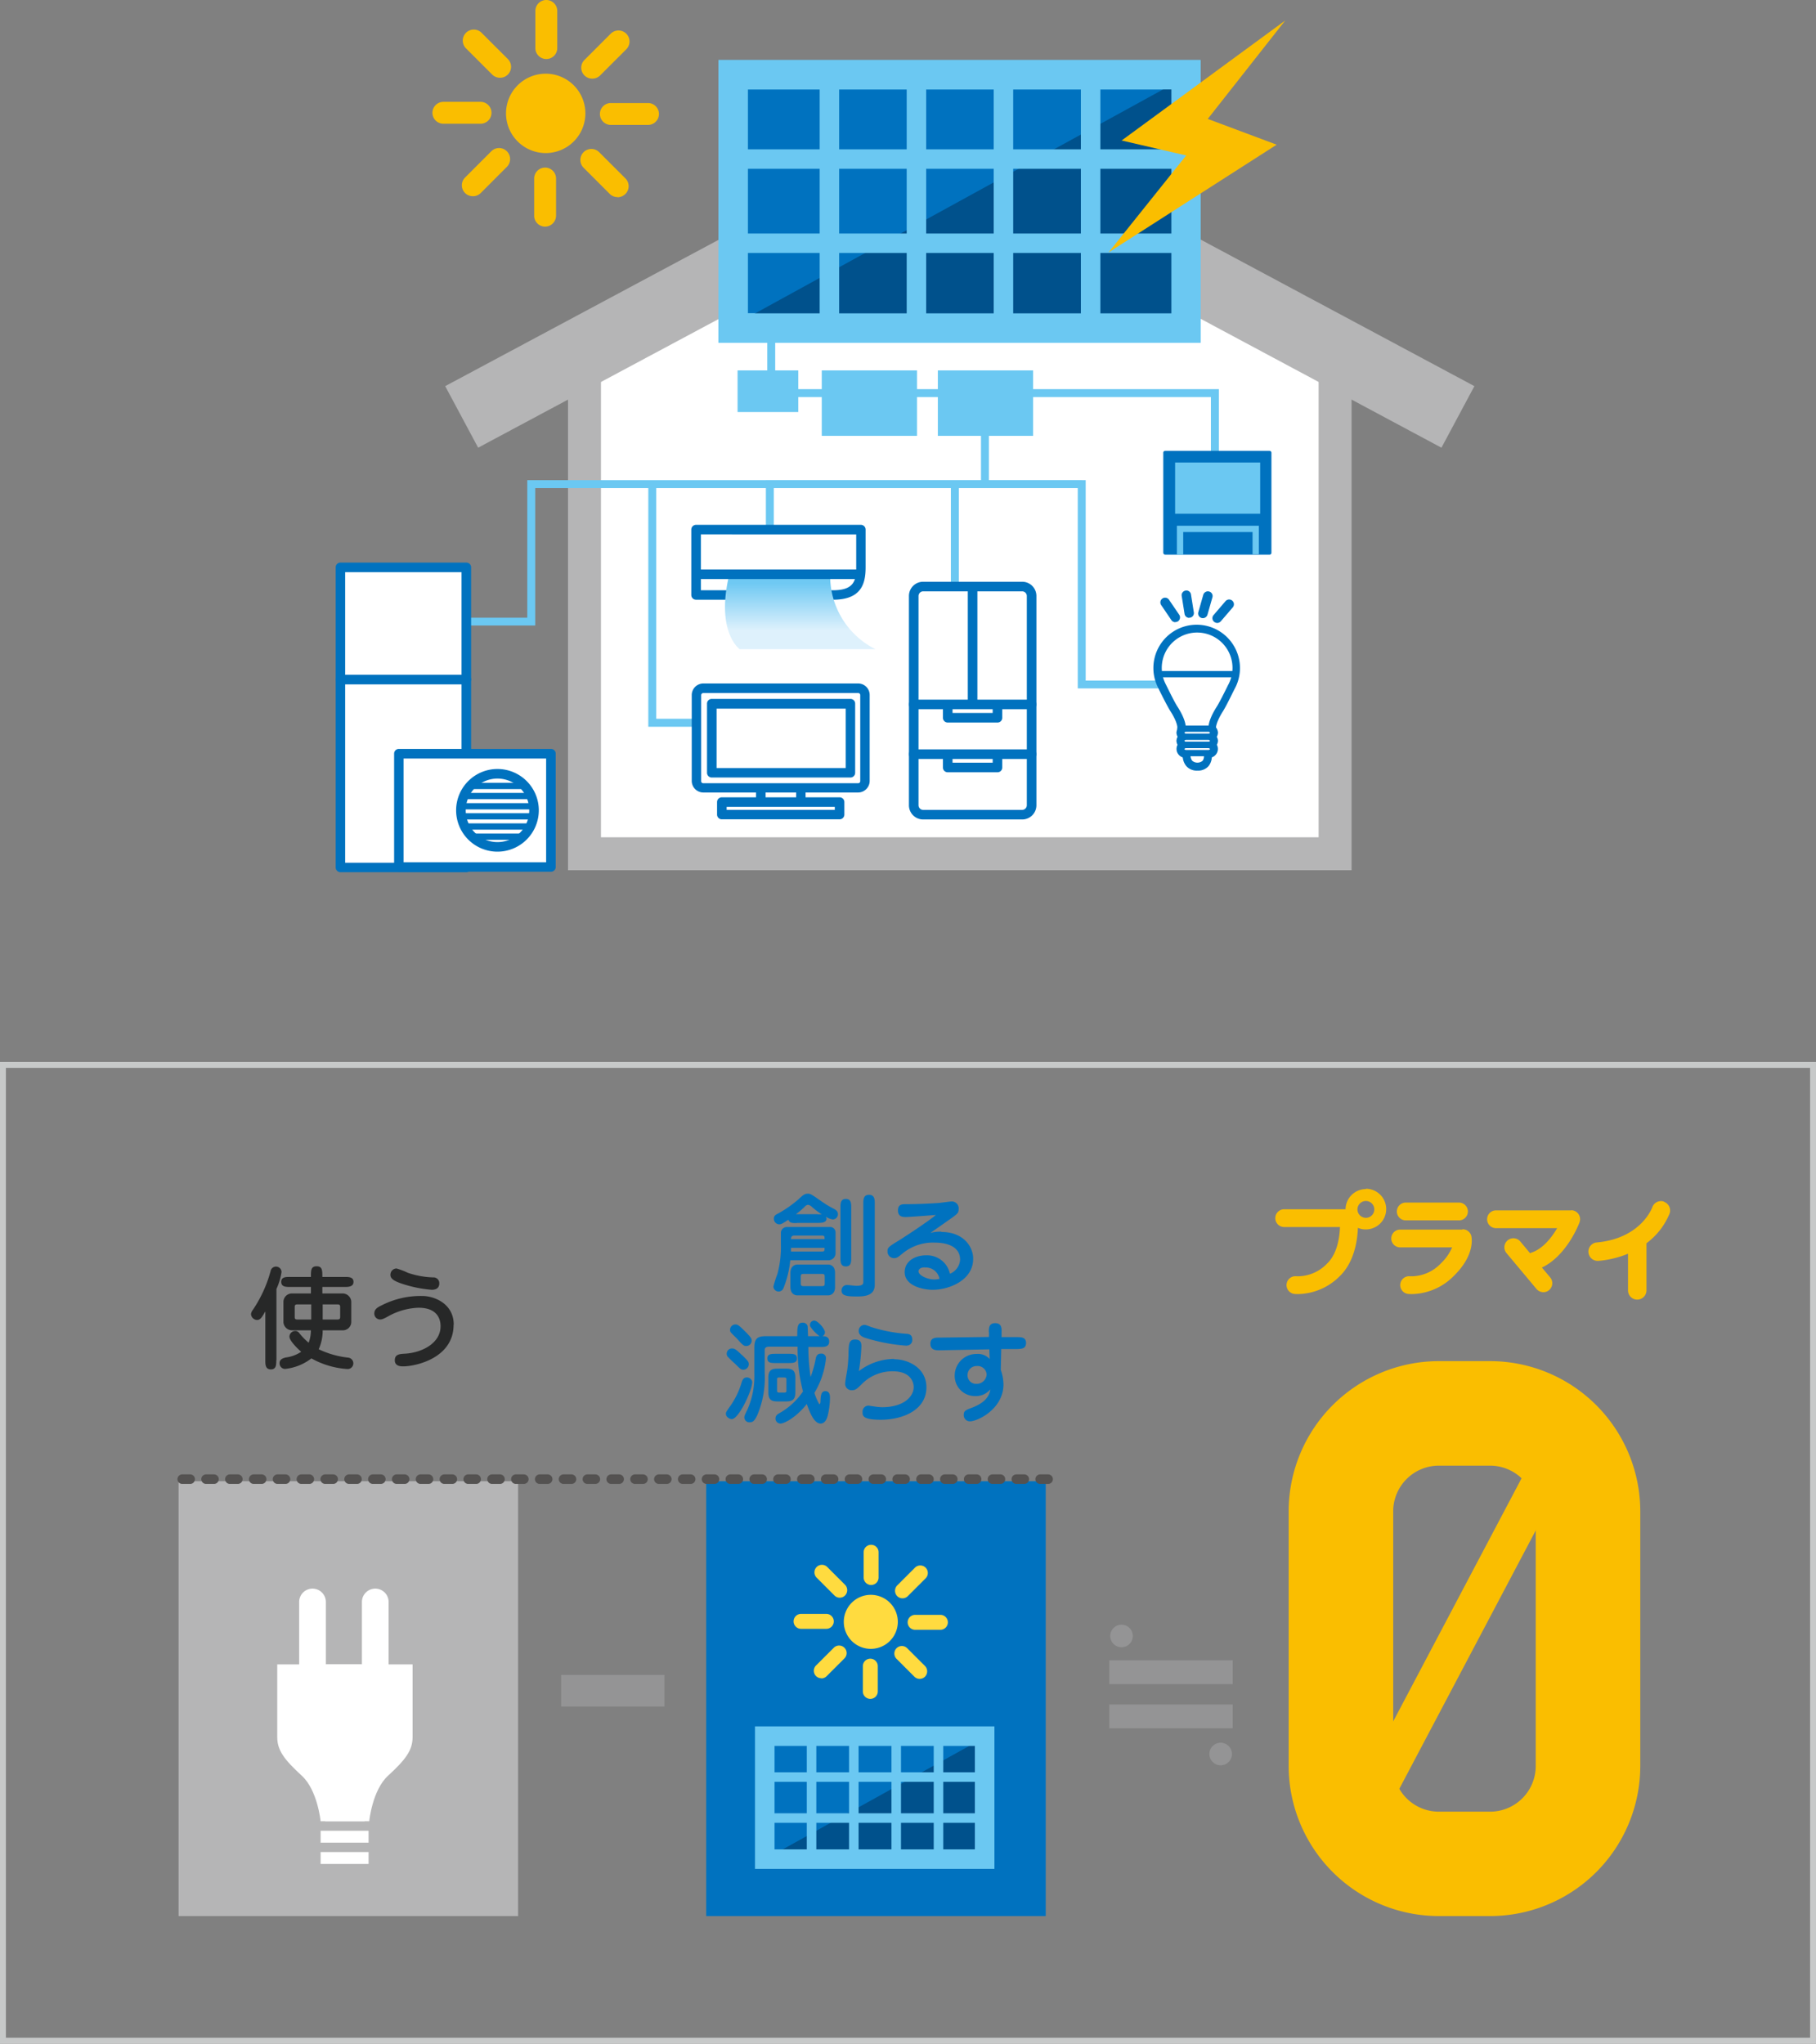 <svg xmlns="http://www.w3.org/2000/svg" xmlns:xlink="http://www.w3.org/1999/xlink" width="307" height="345.501" viewBox="0 0 307 345.501">
  <rect x="0" y="0" width="307" height="345.501" fill="#808080" stroke="none"/>
  <defs>
    <linearGradient id="linear-gradient" x1="0.5" y1="0.764" x2="0.5" y2="0.106" gradientUnits="objectBoundingBox">
      <stop offset="0.03" stop-color="#def1fc"/>
      <stop offset="1" stop-color="#6fc9f3"/>
    </linearGradient>
  </defs>
  <g id="グループ_103" data-name="グループ 103" transform="translate(-2866 -5540)">
    <g id="_高性能" transform="translate(2922.75 5540)">
      <path id="パス_9" data-name="パス 9" d="M143.5,41.042v85.767H16.61V41.042l64.85-29.6Z" transform="translate(25.45 17.529)" fill="#fff"/>
      <path id="パス_10" data-name="パス 10" d="M147.971,111.682H15.51V23.13h5.571v82.981H142.4V23.13h5.571Z" transform="translate(23.765 35.44)" fill="#b5b5b6"/>
      <path id="パス_11" data-name="パス 11" d="M105.157,41.972h-1.342V32.578h-75V22.55h1.342v8.686h75Z" transform="translate(44.144 34.552)" fill="#6bc8f2"/>
      <path id="パス_12" data-name="パス 12" d="M98.888,67.258H81.441V33.4H30.062v10.2H28.72V32.06H82.783V65.941h16.1Z" transform="translate(44.006 49.123)" fill="#6bc8f2"/>
      <rect id="長方形_30" data-name="長方形 30" width="1.342" height="17.143" transform="translate(103.999 82.272)" fill="#6bc8f2"/>
      <rect id="長方形_31" data-name="長方形 31" width="1.342" height="9.876" transform="translate(109.088 71.966)" fill="#6bc8f2"/>
      <path id="パス_13" data-name="パス 13" d="M175.729,64.365,94.317,20.785,12.881,64.365,7.31,53.958,94.317,7.39,181.3,53.958Z" transform="translate(11.201 11.323)" fill="#b5b5b6"/>
      <rect id="長方形_32" data-name="長方形 32" width="76.575" height="42.82" transform="translate(67.18 12.636)" fill="#0072bf"/>
      <path id="パス_14" data-name="パス 14" d="M107.088,51.793H25.55V4.01h81.512V51.793ZM30.513,46.83h71.611V8.973H30.513V46.83Z" transform="translate(39.148 6.144)" fill="#6bc8f2"/>
      <path id="パス_15" data-name="パス 15" d="M103.1,47.6V5.13L26.53,47.165v.43Z" transform="translate(40.65 7.86)" fill="#00518c"/>
      <path id="パス_16" data-name="パス 16" d="M107.088,51.793H25.55V4.01h81.512V51.793ZM30.513,46.83h71.611V8.973H30.513V46.83Z" transform="translate(39.148 6.144)" fill="#6bc8f2"/>
      <rect id="長方形_33" data-name="長方形 33" width="3.292" height="42.82" transform="translate(81.816 12.636)" fill="#6bc8f2"/>
      <rect id="長方形_34" data-name="長方形 34" width="3.292" height="42.82" transform="translate(96.529 12.636)" fill="#6bc8f2"/>
      <rect id="長方形_35" data-name="長方形 35" width="3.292" height="42.82" transform="translate(111.241 12.636)" fill="#6bc8f2"/>
      <rect id="長方形_36" data-name="長方形 36" width="3.292" height="42.82" transform="translate(125.978 12.636)" fill="#6bc8f2"/>
      <rect id="長方形_37" data-name="長方形 37" width="73.612" height="3.292" transform="translate(68.725 39.477)" fill="#6bc8f2"/>
      <rect id="長方形_38" data-name="長方形 38" width="73.612" height="3.292" transform="translate(68.725 25.246)" fill="#6bc8f2"/>
      <path id="パス_17" data-name="パス 17" d="M11.37,11.63a6.71,6.71,0,1,1,6.71,6.71,6.722,6.722,0,0,1-6.71-6.71Z" transform="translate(17.421 7.539)" fill="#fabe00"/>
      <path id="パス_18" data-name="パス 18" d="M15.179,9.977A1.843,1.843,0,0,1,13.33,8.128V1.849a1.849,1.849,0,1,1,3.7,0v6.28a1.843,1.843,0,0,1-1.849,1.849h0Z" transform="translate(20.425)" fill="#fabe00"/>
      <path id="パス_19" data-name="パス 19" d="M14.781,10.12a1.858,1.858,0,0,1-1.317-.532L9.033,5.157a1.862,1.862,0,1,1,2.634-2.634L16.1,6.955a1.849,1.849,0,0,1-1.317,3.165h0Z" transform="translate(12.997 3.022)" fill="#fabe00"/>
      <path id="パス_20" data-name="パス 20" d="M14.588,10.5H8.309a1.849,1.849,0,0,1,0-3.7h6.28a1.849,1.849,0,0,1,0,3.7Z" transform="translate(9.898 10.419)" fill="#fabe00"/>
      <path id="パス_21" data-name="パス 21" d="M10.29,18.03a1.849,1.849,0,0,1-1.317-3.165L13.4,10.433a1.862,1.862,0,0,1,2.634,2.634L11.607,17.5a1.858,1.858,0,0,1-1.317.532Z" transform="translate(12.905 15.142)" fill="#fabe00"/>
      <path id="パス_22" data-name="パス 22" d="M15.1,21.167a1.843,1.843,0,0,1-1.849-1.849v-6.28a1.849,1.849,0,1,1,3.7,0v6.28A1.859,1.859,0,0,1,15.1,21.167h0Z" transform="translate(20.302 17.146)" fill="#fabe00"/>
      <path id="パス_23" data-name="パス 23" d="M22.631,18.09a1.858,1.858,0,0,1-1.317-.532l-4.431-4.431a1.862,1.862,0,0,1,2.634-2.634l4.431,4.431a1.849,1.849,0,0,1,0,2.634,1.883,1.883,0,0,1-1.317.557h0Z" transform="translate(25.025 15.234)" fill="#fabe00"/>
      <path id="パス_24" data-name="パス 24" d="M25.768,10.577h-6.28a1.849,1.849,0,0,1,0-3.7h6.28a1.849,1.849,0,0,1,0,3.7Z" transform="translate(27.029 10.542)" fill="#fabe00"/>
      <path id="パス_25" data-name="パス 25" d="M18.26,10.18a1.849,1.849,0,0,1-1.317-3.165l4.431-4.431a1.862,1.862,0,1,1,2.634,2.634L19.577,9.648a1.858,1.858,0,0,1-1.317.532h0Z" transform="translate(25.117 3.114)" fill="#fabe00"/>
      <path id="パス_26" data-name="パス 26" d="M81.455,1.37,53.8,21.653l10.914,2.532L51.6,40.569,80.012,22.362,68.363,18.007Z" transform="translate(79.063 2.099)" fill="#fabe00"/>
      <rect id="長方形_39" data-name="長方形 39" width="10.256" height="7.04" transform="translate(67.94 62.622)" fill="#6bc8f2"/>
      <rect id="長方形_40" data-name="長方形 40" width="16.105" height="11.066" transform="translate(82.171 62.622)" fill="#6bc8f2"/>
      <rect id="長方形_41" data-name="長方形 41" width="16.105" height="11.066" transform="translate(101.796 62.622)" fill="#6bc8f2"/>
      <path id="パス_27" data-name="パス 27" d="M24.06,46.4H47.2c4.355,0,4.71-2.355,4.71-4.71V35.36H24.06V46.4Z" transform="translate(36.865 54.18)" fill="#fff"/>
      <path id="パス_28" data-name="パス 28" d="M47.695,47.7H24.55a.8.8,0,0,1-.81-.81V35.85a.8.8,0,0,1,.81-.81H52.4a.8.8,0,0,1,.81.81v6.331C53.215,44.916,52.557,47.7,47.695,47.7Zm-22.334-1.6H47.695c3.621,0,3.925-1.7,3.925-3.925v-5.52H25.361Z" transform="translate(36.375 53.689)" fill="#0072bf"/>
      <path id="パス_29" data-name="パス 29" d="M26.673,38.42H43.765a13.856,13.856,0,0,0,7.647,12.459H28.471S24.419,48.042,26.673,38.42Z" transform="translate(39.824 58.868)" fill="url(#linear-gradient)"/>
      <path id="パス_30" data-name="パス 30" d="M51.377,39.641H24.89a.81.81,0,1,1,0-1.621H51.377a.81.81,0,1,1,0,1.621Z" transform="translate(36.896 58.255)" fill="#0072bf"/>
      <rect id="長方形_42" data-name="長方形 42" width="18.283" height="17.548" rx="0.3" transform="translate(139.906 76.22)" fill="#0072bf"/>
      <path id="パス_31" data-name="パス 31" d="M57.224,39.987H56.16V35.1H70.011v4.811H68.948V36.164H57.224Z" transform="translate(86.05 53.781)" fill="#6bc8f2"/>
      <rect id="長方形_43" data-name="長方形 43" width="14.383" height="8.66" transform="translate(141.906 78.195)" fill="#6bc8f2"/>
      <rect id="長方形_44" data-name="長方形 44" width="19.929" height="38.566" rx="0.63" transform="translate(97.719 99.162)" fill="#fff"/>
      <path id="パス_32" data-name="パス 32" d="M57.414,79.026H40.676a2.4,2.4,0,0,1-2.406-2.406V41.246a2.4,2.4,0,0,1,2.406-2.406H57.414a2.4,2.4,0,0,1,2.406,2.406V76.621A2.4,2.4,0,0,1,57.414,79.026ZM40.676,40.461a.789.789,0,0,0-.785.785V76.621a.789.789,0,0,0,.785.785H57.414a.789.789,0,0,0,.785-.785V41.246a.789.789,0,0,0-.785-.785Z" transform="translate(58.638 59.512)" fill="#0072bf"/>
      <path id="パス_33" data-name="パス 33" d="M59.009,48.331H39.08a.81.81,0,0,1,0-1.621H59.009a.81.81,0,1,1,0,1.621Z" transform="translate(58.638 71.57)" fill="#0072bf"/>
      <path id="パス_34" data-name="パス 34" d="M43.01,60.211a.8.8,0,0,1-.81-.81V39.7a.81.81,0,0,1,1.621,0V59.4A.8.8,0,0,1,43.01,60.211Z" transform="translate(64.66 59.588)" fill="#0072bf"/>
      <path id="パス_35" data-name="パス 35" d="M59.009,51.651H39.08a.81.81,0,0,1,0-1.621H59.009a.81.81,0,1,1,0,1.621Z" transform="translate(58.638 76.657)" fill="#0072bf"/>
      <path id="パス_36" data-name="パス 36" d="M49.757,50.446H41.35a.8.8,0,0,1-.81-.81V47.61a.81.81,0,0,1,1.621,0v1.215h6.786V47.61a.81.81,0,0,1,1.621,0v2.026A.8.8,0,0,1,49.757,50.446Z" transform="translate(62.117 71.708)" fill="#0072bf"/>
      <path id="パス_37" data-name="パス 37" d="M49.757,53.766H41.35a.8.8,0,0,1-.81-.81V50.93a.81.81,0,1,1,1.621,0v1.215h6.786V50.93a.81.81,0,1,1,1.621,0v2.026A.8.8,0,0,1,49.757,53.766Z" transform="translate(62.117 76.795)" fill="#0072bf"/>
      <path id="パス_38" data-name="パス 38" d="M21.042,56.623H8.28V55.306H19.7V32.06h93.743V33.4h-92.4Z" transform="translate(12.687 49.123)" fill="#6bc8f2"/>
      <rect id="長方形_45" data-name="長方形 45" width="21.271" height="50.721" transform="translate(0.81 95.946)" fill="#fff"/>
      <path id="パス_39" data-name="パス 39" d="M22.081,89.9H.81a.8.8,0,0,1-.81-.81V38.37a.8.8,0,0,1,.81-.81H22.081a.8.8,0,0,1,.81.81V89.091a.8.8,0,0,1-.81.81ZM1.6,88.306H21.271V39.181H1.6V88.306Z" transform="translate(0 57.551)" fill="#0072bf"/>
      <rect id="長方形_46" data-name="長方形 46" width="25.727" height="19.144" transform="translate(10.686 127.396)" fill="#fff"/>
      <path id="パス_40" data-name="パス 40" d="M30.412,70.764H4.71a.8.8,0,0,1-.81-.81V50.81A.8.8,0,0,1,4.71,50h25.7a.8.8,0,0,1,.81.81V69.954a.8.8,0,0,1-.81.81ZM5.5,69.169H29.6V51.621H5.5Z" transform="translate(5.976 76.611)" fill="#0072bf"/>
      <path id="パス_41" data-name="パス 41" d="M8.36,57.849a6.179,6.179,0,1,1,6.179,6.179A6.171,6.171,0,0,1,8.36,57.849Z" transform="translate(12.809 79.17)" fill="#fff"/>
      <path id="パス_42" data-name="パス 42" d="M15.029,65.318a6.989,6.989,0,1,1,6.989-6.989A7,7,0,0,1,15.029,65.318Zm0-12.357A5.368,5.368,0,1,0,20.4,58.329,5.371,5.371,0,0,0,15.029,52.961Z" transform="translate(12.319 78.665)" fill="#0072bf"/>
      <path id="パス_43" data-name="パス 43" d="M18.65,53.324H9.332a.519.519,0,0,1-.532-.532.535.535,0,0,1,.532-.532H18.65a.519.519,0,0,1,.532.532A.535.535,0,0,1,18.65,53.324Z" transform="translate(13.484 80.074)" fill="#0072bf"/>
      <path id="パス_44" data-name="パス 44" d="M19.885,54H9.022a.519.519,0,0,1-.532-.532.535.535,0,0,1,.532-.532H19.885a.519.519,0,0,1,.532.532A.535.535,0,0,1,19.885,54Z" transform="translate(13.009 81.116)" fill="#0072bf"/>
      <path id="パス_45" data-name="パス 45" d="M20.51,54.684H8.862a.519.519,0,0,1-.532-.532.535.535,0,0,1,.532-.532H20.51a.519.519,0,0,1,.532.532.535.535,0,0,1-.532.532Z" transform="translate(12.763 82.158)" fill="#0072bf"/>
      <path id="パス_46" data-name="パス 46" d="M20.51,55.354H8.862a.519.519,0,0,1-.532-.532.535.535,0,0,1,.532-.532H20.51a.519.519,0,0,1,.532.532.535.535,0,0,1-.532.532Z" transform="translate(12.763 83.185)" fill="#0072bf"/>
      <path id="パス_47" data-name="パス 47" d="M19.808,56.034H9.072A.519.519,0,0,1,8.54,55.5a.535.535,0,0,1,.532-.532H19.808a.519.519,0,0,1,.532.532A.535.535,0,0,1,19.808,56.034Z" transform="translate(13.085 84.227)" fill="#0072bf"/>
      <path id="パス_48" data-name="パス 48" d="M17.468,56.714H9.542a.519.519,0,0,1-.532-.532.535.535,0,0,1,.532-.532h7.926a.519.519,0,0,1,.532.532A.535.535,0,0,1,17.468,56.714Z" transform="translate(13.805 85.269)" fill="#0072bf"/>
      <path id="パス_49" data-name="パス 49" d="M22.081,46.671H.81a.81.81,0,1,1,0-1.621H22.081a.81.81,0,1,1,0,1.621Z" transform="translate(0 69.027)" fill="#0072bf"/>
      <path id="パス_50" data-name="パス 50" d="M33.278,73.3H20.87V32.35h1.342v39.6H33.278Z" transform="translate(31.978 49.568)" fill="#6bc8f2"/>
      <rect id="長方形_47" data-name="長方形 47" width="6.761" height="3.545" transform="translate(71.865 132.157)" fill="#fff"/>
      <path id="パス_51" data-name="パス 51" d="M35.631,57.036H28.87a.8.8,0,0,1-.81-.81V52.68a.8.8,0,0,1,.81-.81h6.761a.8.8,0,0,1,.81.81v3.545A.8.8,0,0,1,35.631,57.036Zm-5.951-1.6h5.166v-1.95H29.681Z" transform="translate(42.994 79.477)" fill="#0072bf"/>
      <rect id="長方形_48" data-name="長方形 48" width="19.903" height="2.102" transform="translate(65.281 135.626)" fill="#fff"/>
      <path id="パス_52" data-name="パス 52" d="M46.174,56.952H26.27a.8.8,0,0,1-.81-.81v-2.1a.8.8,0,0,1,.81-.81h19.9a.8.8,0,0,1,.81.81v2.1A.8.8,0,0,1,46.174,56.952Zm-19.093-1.6H45.363v-.506H27.081v.506Z" transform="translate(39.011 81.561)" fill="#0072bf"/>
      <rect id="長方形_49" data-name="長方形 49" width="28.462" height="16.814" rx="0.45" transform="translate(61.001 116.356)" fill="#fff"/>
      <path id="パス_53" data-name="パス 53" d="M51.9,64.065H25.72a1.967,1.967,0,0,1-1.95-1.95V47.58a1.967,1.967,0,0,1,1.95-1.95H51.9a1.951,1.951,0,0,1,1.95,1.95V62.115A1.967,1.967,0,0,1,51.9,64.065ZM25.72,47.251a.362.362,0,0,0-.355.355V62.14a.346.346,0,0,0,.355.355H51.9a.346.346,0,0,0,.355-.355V47.605a.346.346,0,0,0-.355-.355H25.72Z" transform="translate(36.421 69.916)" fill="#0072bf"/>
      <rect id="長方形_50" data-name="長方形 50" width="23.423" height="11.674" transform="translate(63.584 118.989)" fill="#fff"/>
      <path id="パス_54" data-name="パス 54" d="M49.023,59.954H25.6a.8.8,0,0,1-.81-.81V47.47a.8.8,0,0,1,.81-.81H49.023a.8.8,0,0,1,.81.81V59.144A.8.8,0,0,1,49.023,59.954Zm-22.613-1.6H48.238V48.306H26.411Z" transform="translate(37.984 71.494)" fill="#0072bf"/>
      <path id="パス_55" data-name="パス 55" d="M63.95,58.809s-.253-.988,1.291-3.419c.557-.886,1.8-3.444,1.924-3.7a6.531,6.531,0,1,0-12.256-3.14,6.215,6.215,0,0,0,.734,2.988c.177.329,1.443,2.963,2.026,3.849,1.545,2.431,1.291,3.419,1.291,3.419" transform="translate(84.135 64.384)" fill="#fff"/>
      <path id="パス_56" data-name="パス 56" d="M64.44,60.119a.809.809,0,0,1-.785-.633c-.076-.3-.2-1.519,1.393-4.052.405-.608,1.165-2.2,1.6-3.039.152-.3.279-.532.3-.608a5.812,5.812,0,0,0,.709-2.76,5.723,5.723,0,1,0-10.813,2.608l.2.405c.405.81,1.342,2.709,1.773,3.393,1.621,2.532,1.469,3.748,1.393,4.052a.788.788,0,0,1-.988.582.818.818,0,0,1-.582-.988h0s.051-.861-1.19-2.785c-.481-.76-1.418-2.634-1.874-3.545l-.177-.38a7.239,7.239,0,0,1-.81-3.343,7.318,7.318,0,1,1,14.636,0,7.247,7.247,0,0,1-.912,3.545l-.279.557c-.456.937-1.241,2.507-1.671,3.191-1.266,2-1.19,2.836-1.19,2.861a.8.8,0,0,1-.582.962h-.177Z" transform="translate(83.644 63.909)" fill="#0072bf"/>
      <path id="パス_57" data-name="パス 57" d="M56.864,50.38a1.657,1.657,0,0,0,1.722,1.9,1.544,1.544,0,0,0,1.6-1.9" transform="translate(87.119 77.194)" fill="#fff"/>
      <path id="パス_58" data-name="パス 58" d="M59.066,53.572a2.385,2.385,0,0,1-1.9-.76,2.778,2.778,0,0,1-.608-2.026.8.8,0,1,1,1.6.177,1.254,1.254,0,0,0,.2.785,1.139,1.139,0,0,0,1.367,0,1.111,1.111,0,0,0,.152-.76.8.8,0,0,1,.658-.912.78.78,0,0,1,.912.658,2.7,2.7,0,0,1-.506,2.051,2.347,2.347,0,0,1-1.9.785Z" transform="translate(86.638 76.711)" fill="#0072bf"/>
      <path id="パス_59" data-name="パス 59" d="M67.923,46.311H55.54a.81.81,0,1,1,0-1.621H67.923a.81.81,0,0,1,0,1.621Z" transform="translate(83.859 68.475)" fill="#0072bf"/>
      <path id="パス_60" data-name="パス 60" d="M61.844,49.334a.773.773,0,0,1-.836.684H57.286a.773.773,0,0,1-.836-.684h0a.773.773,0,0,1,.836-.684h3.722a.773.773,0,0,1,.836.684Z" transform="translate(86.494 74.543)" fill="#fff"/>
      <path id="パス_61" data-name="パス 61" d="M61.5,51.293H57.776a1.564,1.564,0,0,1-1.646-1.469,1.584,1.584,0,0,1,1.646-1.494H61.5a1.567,1.567,0,0,1,1.646,1.494A1.547,1.547,0,0,1,61.5,51.293Zm.076-1.342Z" transform="translate(86.004 74.053)" fill="#0072bf"/>
      <path id="パス_62" data-name="パス 62" d="M61.844,49.874a.773.773,0,0,1-.836.684H57.286a.773.773,0,0,1-.836-.684h0a.773.773,0,0,1,.836-.684h3.722a.773.773,0,0,1,.836.684Z" transform="translate(86.494 75.37)" fill="#fff"/>
      <path id="パス_63" data-name="パス 63" d="M61.5,51.843H57.776a1.567,1.567,0,0,1-1.646-1.494,1.547,1.547,0,0,1,1.646-1.469H61.5a1.564,1.564,0,0,1,1.646,1.469A1.584,1.584,0,0,1,61.5,51.843Zm.076-1.342Z" transform="translate(86.004 74.895)" fill="#0072bf"/>
      <path id="パス_64" data-name="パス 64" d="M61.844,50.424a.773.773,0,0,1-.836.684H57.286a.773.773,0,0,1-.836-.684h0a.773.773,0,0,1,.836-.684h3.722a.773.773,0,0,1,.836.684Z" transform="translate(86.494 76.213)" fill="#fff"/>
      <path id="パス_65" data-name="パス 65" d="M61.5,52.4H57.776a1.5,1.5,0,1,1,0-2.988H61.5a1.5,1.5,0,1,1,0,2.988Zm.076-1.342Z" transform="translate(86.004 75.707)" fill="#0072bf"/>
      <path id="パス_66" data-name="パス 66" d="M63.95,58.809s-.253-.988,1.291-3.419c.557-.886,1.8-3.444,1.924-3.7a6.531,6.531,0,1,0-12.256-3.14,6.215,6.215,0,0,0,.734,2.988c.177.329,1.443,2.963,2.026,3.849,1.545,2.431,1.291,3.419,1.291,3.419" transform="translate(84.135 64.384)" fill="#fff"/>
      <path id="パス_67" data-name="パス 67" d="M59.278,59.678h-.127a.536.536,0,0,1-.38-.658h0s.1-.912-1.241-3.013c-.481-.734-1.418-2.634-1.849-3.52l-.177-.38A7.066,7.066,0,1,1,68.85,48.865a6.924,6.924,0,0,1-.886,3.393,5.239,5.239,0,0,1-.279.557c-.456.937-1.241,2.482-1.671,3.165-1.342,2.127-1.241,3.013-1.215,3.039a.578.578,0,0,1-.43.633.522.522,0,0,1-.633-.38c-.051-.2-.228-1.342,1.367-3.849.405-.633,1.19-2.2,1.621-3.064.152-.3.253-.532.3-.608a5.979,5.979,0,1,0-11.218-2.887,5.969,5.969,0,0,0,.658,2.735l.2.405c.405.81,1.342,2.735,1.8,3.419,1.6,2.507,1.418,3.646,1.367,3.849a.52.52,0,0,1-.532.405Z" transform="translate(83.844 64.047)" fill="#0072bf"/>
      <path id="パス_68" data-name="パス 68" d="M56.864,50.38a1.657,1.657,0,0,0,1.722,1.9,1.544,1.544,0,0,0,1.6-1.9" transform="translate(87.119 77.194)" fill="#fff"/>
      <path id="パス_69" data-name="パス 69" d="M58.914,53.137a2.2,2.2,0,0,1-1.722-.684,2.414,2.414,0,0,1-.532-1.8.522.522,0,0,1,.582-.481.536.536,0,0,1,.481.582,1.51,1.51,0,0,0,.279.988,1.378,1.378,0,0,0,1.773,0,1.331,1.331,0,0,0,.2-.962.527.527,0,0,1,1.038-.177,2.467,2.467,0,0,1-.43,1.823,2.071,2.071,0,0,1-1.7.684Z" transform="translate(86.791 76.867)" fill="#0072bf"/>
      <path id="パス_70" data-name="パス 70" d="M67.754,45.864H55.372a.519.519,0,0,1-.532-.532.535.535,0,0,1,.532-.532H67.754a.519.519,0,0,1,.532.532A.535.535,0,0,1,67.754,45.864Z" transform="translate(84.027 68.644)" fill="#0072bf"/>
      <path id="パス_71" data-name="パス 71" d="M61.844,49.334a.773.773,0,0,1-.836.684H57.286a.773.773,0,0,1-.836-.684h0a.773.773,0,0,1,.836-.684h3.722a.773.773,0,0,1,.836.684Z" transform="translate(86.494 74.543)" fill="#fff"/>
      <path id="パス_72" data-name="パス 72" d="M61.33,50.871H57.607a1.224,1.224,0,1,1,0-2.431H61.33a1.224,1.224,0,1,1,0,2.431ZM57.607,49.5c-.2,0-.3.1-.3.152a.32.32,0,0,0,.3.152H61.33c.2,0,.3-.1.3-.152a.32.32,0,0,0-.3-.152Z" transform="translate(86.173 74.221)" fill="#0072bf"/>
      <path id="パス_73" data-name="パス 73" d="M61.844,49.874a.773.773,0,0,1-.836.684H57.286a.773.773,0,0,1-.836-.684h0a.773.773,0,0,1,.836-.684h3.722a.773.773,0,0,1,.836.684Z" transform="translate(86.494 75.37)" fill="#fff"/>
      <path id="パス_74" data-name="パス 74" d="M61.33,51.411H57.607a1.224,1.224,0,1,1,0-2.431H61.33a1.224,1.224,0,1,1,0,2.431Zm-3.722-1.367c-.2,0-.3.1-.3.152a.32.32,0,0,0,.3.152H61.33c.2,0,.3-.1.3-.152a.32.32,0,0,0-.3-.152Z" transform="translate(86.173 75.049)" fill="#0072bf"/>
      <path id="パス_75" data-name="パス 75" d="M61.844,50.424a.773.773,0,0,1-.836.684H57.286a.773.773,0,0,1-.836-.684h0a.773.773,0,0,1,.836-.684h3.722a.773.773,0,0,1,.836.684Z" transform="translate(86.494 76.213)" fill="#fff"/>
      <path id="パス_76" data-name="パス 76" d="M61.33,51.961H57.607a1.224,1.224,0,1,1,0-2.431H61.33a1.224,1.224,0,1,1,0,2.431Zm-3.722-1.367c-.2,0-.3.1-.3.152s.1.152.3.152H61.33c.2,0,.3-.1.3-.152s-.1-.152-.3-.152Z" transform="translate(86.173 75.891)" fill="#0072bf"/>
      <line id="線_7" data-name="線 7" x1="1.722" y1="2.532" transform="translate(140.21 101.846)" fill="#fff"/>
      <path id="パス_77" data-name="パス 77" d="M57.575,44.046a.8.8,0,0,1-.658-.355L55.2,41.159a.8.8,0,1,1,1.317-.912l1.722,2.532a.805.805,0,0,1-.2,1.114.734.734,0,0,1-.456.127Z" transform="translate(84.356 61.143)" fill="#0072bf"/>
      <line id="線_8" data-name="線 8" x1="0.506" y1="3.013" transform="translate(143.78 100.631)" fill="#fff"/>
      <path id="パス_78" data-name="パス 78" d="M57.753,44.046a.79.79,0,0,1-.785-.684l-.481-3.013a.785.785,0,0,1,.658-.912.772.772,0,0,1,.912.658l.481,3.013a.785.785,0,0,1-.658.912h-.127Z" transform="translate(86.533 60.409)" fill="#0072bf"/>
      <line id="線_9" data-name="線 9" y1="2.937" x2="0.81" transform="translate(146.616 100.757)" fill="#fff"/>
      <path id="パス_79" data-name="パス 79" d="M58.395,44.012a.98.98,0,0,1-.228-.025A.794.794,0,0,1,57.61,43l.836-2.937a.815.815,0,0,1,.988-.557.794.794,0,0,1,.557.988l-.836,2.937a.813.813,0,0,1-.785.582Z" transform="translate(88.221 60.493)" fill="#0072bf"/>
      <line id="線_10" data-name="線 10" y1="2.33" x2="2" transform="translate(149.022 102.201)" fill="#fff"/>
      <path id="パス_80" data-name="パス 80" d="M59.34,43.98a.871.871,0,0,1-.532-.2.8.8,0,0,1-.076-1.139l2-2.33a.808.808,0,1,1,1.215,1.064l-2,2.33A.809.809,0,0,1,59.34,43.98Z" transform="translate(89.682 61.336)" fill="#0072bf"/>
    </g>
    <g id="_高性能-2" data-name="_高性能" transform="translate(2896 5740.971)">
      <rect id="長方形_66" data-name="長方形 66" width="57.398" height="73.513" transform="translate(89.387 49.447)" fill="#0072bf"/>
      <rect id="長方形_67" data-name="長方形 67" width="37.173" height="20.789" transform="translate(99.298 92.529)" fill="#0072bf"/>
      <path id="パス_81" data-name="パス 81" d="M74.092,34.51,37,55.084H74.092Z" transform="translate(62.378 58.234)" fill="#00518c"/>
      <path id="パス_82" data-name="パス 82" d="M76.827,57.913H36.35V33.82H76.827Zm-37.173-3.3H73.523V37.124H39.654V54.609Z" transform="translate(61.283 57.071)" fill="#6bc8f2"/>
      <rect id="長方形_68" data-name="長方形 68" width="1.612" height="20.789" transform="translate(106.389 92.529)" fill="#6bc8f2"/>
      <rect id="長方形_69" data-name="長方形 69" width="1.612" height="20.789" transform="translate(113.533 92.529)" fill="#6bc8f2"/>
      <rect id="長方形_70" data-name="長方形 70" width="1.612" height="20.789" transform="translate(120.704 92.529)" fill="#6bc8f2"/>
      <rect id="長方形_71" data-name="長方形 71" width="1.612" height="20.789" transform="translate(127.849 92.529)" fill="#6bc8f2"/>
      <rect id="長方形_72" data-name="長方形 72" width="35.722" height="1.612" transform="translate(100.05 105.583)" fill="#6bc8f2"/>
      <rect id="長方形_73" data-name="長方形 73" width="35.722" height="1.612" transform="translate(100.05 98.653)" fill="#6bc8f2"/>
      <path id="パス_83" data-name="パス 83" d="M41.94,30.106a4.566,4.566,0,1,1,4.566,4.566A4.562,4.562,0,0,1,41.94,30.106Z" transform="translate(70.707 43.112)" fill="#ffdb3f"/>
      <path id="パス_84" data-name="パス 84" d="M44.452,29.185a1.261,1.261,0,0,1-1.262-1.262V23.652a1.262,1.262,0,0,1,2.525,0v4.271a1.261,1.261,0,0,1-1.262,1.262Z" transform="translate(72.814 37.801)" fill="#ffdb3f"/>
      <path id="パス_85" data-name="パス 85" d="M44.352,29.2a1.264,1.264,0,0,1-.886-.376l-3.008-3.008a1.272,1.272,0,1,1,1.8-1.8l3.008,3.008a1.3,1.3,0,0,1,0,1.8,1.264,1.264,0,0,1-.886.376h0Z" transform="translate(67.596 39.934)" fill="#ffdb3f"/>
      <path id="パス_86" data-name="パス 86" d="M44.313,29.265H40.042a1.262,1.262,0,1,1,0-2.525h4.271a1.262,1.262,0,1,1,0,2.525Z" transform="translate(65.379 45.135)" fill="#ffdb3f"/>
      <path id="パス_87" data-name="パス 87" d="M41.3,34.255a1.262,1.262,0,0,1-.886-2.149L43.426,29.1a1.272,1.272,0,0,1,1.8,1.8l-3.008,3.008a1.264,1.264,0,0,1-.886.376h0Z" transform="translate(67.529 48.498)" fill="#ffdb3f"/>
      <path id="パス_88" data-name="パス 88" d="M44.4,36.355a1.261,1.261,0,0,1-1.262-1.262V30.822a1.262,1.262,0,0,1,2.525,0v4.271A1.261,1.261,0,0,1,44.4,36.355Z" transform="translate(72.73 49.889)" fill="#ffdb3f"/>
      <path id="パス_89" data-name="パス 89" d="M49.382,34.311a1.264,1.264,0,0,1-.886-.376l-3.008-3.008a1.272,1.272,0,0,1,1.8-1.8L50.3,32.136a1.3,1.3,0,0,1,0,1.8,1.264,1.264,0,0,1-.886.376h0Z" transform="translate(76.076 48.549)" fill="#ffdb3f"/>
      <path id="パス_90" data-name="パス 90" d="M51.493,29.325H47.222a1.262,1.262,0,1,1,0-2.525h4.271a1.262,1.262,0,1,1,0,2.525Z" transform="translate(77.484 45.236)" fill="#ffdb3f"/>
      <path id="パス_91" data-name="パス 91" d="M46.414,29.241a1.264,1.264,0,0,1-.886-.376,1.3,1.3,0,0,1,0-1.8l3.008-3.008a1.272,1.272,0,0,1,1.8,1.8l-3.008,3.008a1.264,1.264,0,0,1-.886.376h0Z" transform="translate(76.144 40.001)" fill="#ffdb3f"/>
      <rect id="長方形_74" data-name="長方形 74" width="17.458" height="5.345" transform="translate(64.865 82.188)" fill="#949495"/>
      <rect id="長方形_75" data-name="長方形 75" width="20.869" height="4.029" transform="translate(157.528 79.717)" fill="#949495"/>
      <rect id="長方形_76" data-name="長方形 76" width="20.869" height="4.029" transform="translate(157.528 87.184)" fill="#949495"/>
      <path id="パス_92" data-name="パス 92" d="M58.71,29.327a1.907,1.907,0,1,1,1.907,1.907A1.914,1.914,0,0,1,58.71,29.327Z" transform="translate(98.979 46.281)" fill="#949495"/>
      <path id="パス_93" data-name="パス 93" d="M64.95,36.757a1.907,1.907,0,1,1,1.907,1.907A1.914,1.914,0,0,1,64.95,36.757Z" transform="translate(109.499 58.807)" fill="#949495"/>
      <path id="パス_94" data-name="パス 94" d="M104,104.648H95.322A25.407,25.407,0,0,1,69.94,79.294V36.212A25.413,25.413,0,0,1,95.322,10.83H104a25.413,25.413,0,0,1,25.382,25.382V79.294A25.39,25.39,0,0,1,104,104.648ZM95.322,28.5a7.726,7.726,0,0,0-7.709,7.709V79.294A7.726,7.726,0,0,0,95.322,87H104a7.726,7.726,0,0,0,7.709-7.709V36.212A7.726,7.726,0,0,0,104,28.5H95.322Z" transform="translate(117.912 18.312)" fill="#fabe00"/>
      <path id="パス_95" data-name="パス 95" d="M76.6,83.985a3.091,3.091,0,0,1-2.74-4.566L107,16.649a3.118,3.118,0,0,1,5.506,2.928L79.366,82.346A3.147,3.147,0,0,1,76.6,84.012h0Z" transform="translate(123.903 25.331)" fill="#fabe00"/>
      <rect id="長方形_77" data-name="長方形 77" width="57.398" height="73.513" transform="translate(0.188 49.447)" fill="#b5b5b6"/>
      <path id="パス_96" data-name="パス 96" d="M10.443,48.748c2.659,2.444,3.169,7.682,3.169,7.682h7.44V29.92H6.28V42.195c0,2.256,1.182,3.814,4.163,6.554Z" transform="translate(10.588 50.496)" fill="#fff"/>
      <path id="パス_97" data-name="パス 97" d="M19.909,48.748C17.25,51.192,16.74,56.43,16.74,56.43H9.3V29.92H24.072V42.195c0,2.256-1.182,3.814-4.163,6.554Z" transform="translate(15.679 50.496)" fill="#fff"/>
      <rect id="長方形_78" data-name="長方形 78" width="8.111" height="2.014" transform="translate(24.2 108.537)" fill="#fff"/>
      <rect id="長方形_79" data-name="長方形 79" width="8.111" height="2.014" transform="translate(24.2 112.136)" fill="#fff"/>
      <path id="パス_98" data-name="パス 98" d="M12.172,27.406A2.252,2.252,0,0,0,9.916,25.15h0A2.252,2.252,0,0,0,7.66,27.406v15.31a2.252,2.252,0,0,0,2.256,2.256h0a2.252,2.252,0,0,0,2.256-2.256Z" transform="translate(12.914 42.454)" fill="#fff"/>
      <path id="パス_99" data-name="パス 99" d="M16.122,27.406a2.252,2.252,0,0,0-2.256-2.256h0a2.252,2.252,0,0,0-2.256,2.256v15.31a2.252,2.252,0,0,0,2.256,2.256h0a2.252,2.252,0,0,0,2.256-2.256Z" transform="translate(19.573 42.454)" fill="#fff"/>
      <path id="パス_100" data-name="パス 100" d="M88.406,2.584H77.9a1.5,1.5,0,0,0,0,3.008h8.783A8.235,8.235,0,0,1,84.78,8.3,6.908,6.908,0,0,1,79.6,10.48a1.5,1.5,0,1,0-.376,2.981c.027,0,.269.027.645.027a10.181,10.181,0,0,0,7.064-3.035c3.626-3.519,3.062-6.419,3.008-6.742A1.519,1.519,0,0,0,88.46,2.53Z" transform="translate(128.803 4.319)" fill="#fabe00"/>
      <path id="パス_101" data-name="パス 101" d="M84.41.034a3.457,3.457,0,0,0-3.438,3.411H70.6a1.5,1.5,0,0,0,0,3.008h9.428c-.054,1.665-.43,4.485-2.149,6.151A6.908,6.908,0,0,1,72.7,14.779a1.5,1.5,0,0,0-.4,2.981c.027,0,.269.027.645.027A10.181,10.181,0,0,0,80,14.752c2.444-2.364,2.981-5.99,3.062-8.165a3.159,3.159,0,0,0,1.343.269,3.438,3.438,0,1,0,0-6.876Zm0,4.861a1.424,1.424,0,1,1,1.424-1.424A1.433,1.433,0,0,1,84.41,4.9Z" transform="translate(116.496 0.02)" fill="#fabe00"/>
      <path id="パス_102" data-name="パス 102" d="M78.254,3.858h9a1.5,1.5,0,0,0,0-3.008h-9a1.5,1.5,0,0,0,0,3.008Z" transform="translate(129.393 1.487)" fill="#fabe00"/>
      <path id="パス_103" data-name="パス 103" d="M96.719,1.357H83.934a1.5,1.5,0,0,0,0,3.008H94.275C93.388,5.869,91.938,7.8,90,8.474a1.439,1.439,0,0,0-.3.134L88.044,6.621a1.525,1.525,0,1,0-2.337,1.961l5.076,6.07a1.519,1.519,0,0,0,1.155.537,1.431,1.431,0,0,0,.967-.349,1.529,1.529,0,0,0,.188-2.149l-1.4-1.665c4.217-1.988,6.285-7.413,6.366-7.655A1.523,1.523,0,0,0,96.638,1.33Z" transform="translate(138.969 2.296)" fill="#fabe00"/>
      <path id="パス_104" data-name="パス 104" d="M101.6.849a1.555,1.555,0,0,0-1.988.94c-.081.215-1.988,5.291-9.4,5.963a1.543,1.543,0,0,0-1.4,1.692,1.567,1.567,0,0,0,1.531,1.424h.134A17.013,17.013,0,0,0,95.5,9.658v6.2a1.558,1.558,0,0,0,3.116,0V7.886a11.8,11.8,0,0,0,3.921-5.049,1.563,1.563,0,0,0-.967-1.961Z" transform="translate(149.721 1.327)" fill="#fabe00"/>
      <path id="パス_105" data-name="パス 105" d="M147.187,19.572h-1.343a.806.806,0,1,1,0-1.612h1.343a.806.806,0,1,1,0,1.612Zm-4.029,0h-1.343a.806.806,0,1,1,0-1.612h1.343a.806.806,0,1,1,0,1.612Zm-4.029,0h-1.343a.806.806,0,1,1,0-1.612h1.343a.806.806,0,1,1,0,1.612Zm-4.029,0h-1.343a.806.806,0,0,1,0-1.612H135.1a.806.806,0,1,1,0,1.612Zm-4.029,0h-1.343a.806.806,0,1,1,0-1.612h1.343a.806.806,0,1,1,0,1.612Zm-4.029,0H125.7a.806.806,0,0,1,0-1.612h1.343a.806.806,0,1,1,0,1.612Zm-4.029,0h-1.343a.806.806,0,1,1,0-1.612h1.343a.806.806,0,0,1,0,1.612Zm-4.029,0h-1.343a.806.806,0,0,1,0-1.612h1.343a.806.806,0,1,1,0,1.612Zm-4.029,0h-1.343a.806.806,0,0,1,0-1.612h1.343a.806.806,0,0,1,0,1.612Zm-4.029,0h-1.343a.806.806,0,0,1,0-1.612h1.343a.806.806,0,1,1,0,1.612Zm-4.029,0h-1.343a.806.806,0,1,1,0-1.612H106.9a.806.806,0,1,1,0,1.612Zm-4.029,0h-1.343a.806.806,0,1,1,0-1.612h1.343a.806.806,0,1,1,0,1.612Zm-4.029,0H97.5a.806.806,0,1,1,0-1.612h1.343a.806.806,0,1,1,0,1.612Zm-4.029,0H93.469a.806.806,0,1,1,0-1.612h1.343a.806.806,0,1,1,0,1.612Zm-4.029,0H89.441a.806.806,0,1,1,0-1.612h1.343a.806.806,0,1,1,0,1.612Zm-4.029,0H85.412a.806.806,0,1,1,0-1.612h1.343a.806.806,0,0,1,0,1.612Zm-4.029,0H81.383a.806.806,0,1,1,0-1.612h1.343a.806.806,0,0,1,0,1.612Zm-4.029,0H77.354a.806.806,0,1,1,0-1.612H78.7a.806.806,0,0,1,0,1.612Zm-4.029,0H73.325a.806.806,0,0,1,0-1.612h1.343a.806.806,0,1,1,0,1.612Zm-4.029,0H69.3a.806.806,0,0,1,0-1.612h1.343a.806.806,0,1,1,0,1.612Zm-4.029,0H65.267a.806.806,0,0,1,0-1.612H66.61a.806.806,0,1,1,0,1.612Zm-4.029,0H61.239a.806.806,0,1,1,0-1.612h1.343a.806.806,0,1,1,0,1.612Zm-4.029,0H57.21a.806.806,0,0,1,0-1.612h1.343a.806.806,0,1,1,0,1.612Zm-4.029,0H53.181a.806.806,0,1,1,0-1.612h1.343a.806.806,0,0,1,0,1.612Zm-4.029,0H49.152a.806.806,0,0,1,0-1.612h1.343a.806.806,0,0,1,0,1.612Zm-4.029,0H45.123a.806.806,0,1,1,0-1.612h1.343a.806.806,0,0,1,0,1.612Zm-4.029,0H41.094a.806.806,0,1,1,0-1.612h1.343a.806.806,0,1,1,0,1.612Zm-4.029,0H37.065a.806.806,0,1,1,0-1.612h1.343a.806.806,0,0,1,0,1.612Zm-4.029,0H33.037a.806.806,0,1,1,0-1.612H34.38a.806.806,0,1,1,0,1.612Zm-4.029,0H29.008a.806.806,0,1,1,0-1.612h1.343a.806.806,0,1,1,0,1.612Zm-4.029,0H24.979a.806.806,0,1,1,0-1.612h1.343a.806.806,0,1,1,0,1.612Zm-4.029,0H20.95a.806.806,0,1,1,0-1.612h1.343a.806.806,0,1,1,0,1.612Zm-4.029,0H16.921a.806.806,0,1,1,0-1.612h1.343a.806.806,0,1,1,0,1.612Zm-4.029,0H12.892a.806.806,0,1,1,0-1.612h1.343a.806.806,0,1,1,0,1.612Zm-4.029,0H8.863a.806.806,0,1,1,0-1.612h1.343a.806.806,0,1,1,0,1.612Zm-4.029,0H4.835a.806.806,0,1,1,0-1.612H6.178a.806.806,0,1,1,0,1.612Zm-4.029,0H.806a.806.806,0,1,1,0-1.612H2.149a.806.806,0,1,1,0,1.612Z" transform="translate(0 30.332)" fill="#545251"/>
      <path id="パス_106" data-name="パス 106" d="M8.9,20.761c0,.725,0,1.531-.913,1.531s-.94-.779-.94-1.531V12.488c-.591,1.021-.833,1.45-1.424,1.45a1.068,1.068,0,0,1-.994-.994,1.287,1.287,0,0,1,.188-.537A21.833,21.833,0,0,0,7.934,5.693a.933.933,0,0,1,1.853.134A10.646,10.646,0,0,1,8.927,8.7V20.734ZM16.743,9.453H20.1a1.475,1.475,0,0,1,1.477,1.37v3.492a1.42,1.42,0,0,1-1.477,1.37H16.743a7.637,7.637,0,0,1-.671,3.2A15.366,15.366,0,0,0,21.014,20.3a.968.968,0,0,1-.027,1.934,14.353,14.353,0,0,1-6.151-1.8A8.733,8.733,0,0,1,10.4,22.211a.932.932,0,0,1-.94-.994c0-.671.645-.833,1.048-.94a5.984,5.984,0,0,0,2.605-.967c-.215-.161-1.988-1.773-1.988-2.552a.992.992,0,0,1,.994-.967.8.8,0,0,1,.618.3,11.1,11.1,0,0,0,1.638,1.692,6.127,6.127,0,0,0,.376-2.1H11.586a1.457,1.457,0,0,1-1.477-1.37V10.823a1.441,1.441,0,0,1,1.477-1.37h3.169v-1.1H11.21c-.645,0-1.477,0-1.477-.859s.859-.833,1.477-.833h3.545c0-1.1,0-1.8.967-1.8s.967.7.967,1.8h3.787c.645,0,1.477,0,1.477.833s-.859.859-1.477.859H16.69v1.1ZM14.81,11.306H12.446c-.322,0-.43.134-.43.376v1.8c0,.3.161.376.43.376H14.81Zm1.934,2.552h2.525c.269,0,.43-.107.43-.376v-1.8c0-.242-.107-.376-.43-.376H16.743Z" transform="translate(7.806 8.247)" fill="#272828"/>
      <path id="パス_107" data-name="パス 107" d="M25.793,14.508c0,5.694-6.5,7.037-8.514,7.037-.349,0-1.424,0-1.424-1.021s.779-1.074,1.8-1.128c2.793-.188,5.936-1.746,5.936-4.647,0-1.316-.645-3.116-3.733-3.116A11.248,11.248,0,0,0,14.888,13c-.833.457-1.128.618-1.531.618A.992.992,0,0,1,12.39,12.6c0-.752.618-1.074,1.236-1.37a14.474,14.474,0,0,1,6.9-1.585c1.88,0,5.291,1.209,5.291,4.861ZM16.15,5a11.632,11.632,0,0,1,1.907.725,14.449,14.449,0,0,0,4.271.779.974.974,0,0,1,1.048.994c0,1.021-.859,1.1-1.289,1.1a21.288,21.288,0,0,1-5.238-1.1c-.859-.322-1.88-.7-1.719-1.612A1.038,1.038,0,0,1,16.177,5Z" transform="translate(20.888 8.483)" fill="#272828"/>
      <path id="パス_108" data-name="パス 108" d="M46.991,5.93a.905.905,0,0,1,1.021.913v3.411a1.2,1.2,0,0,1-1.289,1.289H40.357a16.985,16.985,0,0,1-1.182,4.808.916.916,0,0,1-.779.483A.885.885,0,0,1,37.51,16a17.763,17.763,0,0,1,.671-2.122,17.322,17.322,0,0,0,.591-5.13V6.844a1,1,0,0,1,1.074-.913h7.118Zm-5.533-.671c-.779,0-1.209,0-1.424-.564-.806.537-1.182.779-1.531.779a.935.935,0,0,1-.913-.967c0-.51.322-.671.806-.913a20.06,20.06,0,0,0,3.331-2.337C42.452.585,42.748.29,43.338.29c.43,0,.591.107,2.1,1.155a17.328,17.328,0,0,0,2.229,1.37c.376.188.752.43.752.94a.88.88,0,0,1-.886.886,2.817,2.817,0,0,1-1.155-.457c.027.107.107.188.107.322,0,.725-.913.725-1.477.725H41.512Zm5.318,7.01c.188,0,1.155.081,1.155,1.424v2.364c0,1.37-1.021,1.424-1.155,1.424H41.539c-.188,0-1.155-.081-1.155-1.424V13.693c0-1.343,1.021-1.424,1.155-1.424Zm-.618-4.3c0-.457,0-.591-.457-.591H41.029c-.537,0-.537.376-.537.591ZM40.491,9.449v.618h5.076c.537,0,.591,0,.591-.618Zm4.485-5.667h.7a14.3,14.3,0,0,1-1.638-1.236,1.225,1.225,0,0,0-.671-.376.8.8,0,0,0-.457.215,13.51,13.51,0,0,1-1.585,1.37h3.653Zm-2.31,10.072c-.457,0-.537.081-.537.564v.967c0,.457.081.537.537.537h2.981c.483,0,.537-.081.537-.564v-.94c0-.483-.081-.564-.537-.564Zm8-2.766c0,.7,0,1.5-.913,1.5s-.913-.806-.913-1.5V2.68c0-.7,0-1.5.913-1.5s.913.806.913,1.5v8.38Zm3.975,4.593c0,1.773-1.5,1.988-3.008,1.988-1.612,0-2.605-.107-2.605-.967A.9.9,0,0,1,50,15.734c.242,0,1.289.134,1.5.134,1.209,0,1.209-.349,1.209-.752V1.982c0-.645,0-1.5.967-1.5s.967.859.967,1.5v13.7Z" transform="translate(63.238 0.543)" fill="#0072bf"/>
      <path id="パス_109" data-name="パス 109" d="M53.8,5.937c3.68,0,5.372,2.417,5.372,4.539,0,3.707-4.19,5.238-6.822,5.238-1.665,0-4.754-.671-4.754-2.981,0-1.907,1.826-2.847,3.6-2.847A3.958,3.958,0,0,1,55.246,13a2.747,2.747,0,0,0,1.719-2.364c0-2.9-3.68-2.9-4.271-2.9A8.056,8.056,0,0,0,47.215,9.59c-.725.591-.94.779-1.424.779a1.121,1.121,0,0,1-1.1-1.155c0-.645.188-.779,1.988-1.88,1.37-.859,4.942-3.223,6.2-4.271-.054,0-4.432.349-5.076.349-.457,0-1.343,0-1.343-1.1s.725-1.074,1.45-1.074c1.477,0,3.68-.081,5.184-.188.4,0,2.1-.269,2.444-.269a1.156,1.156,0,0,1,1.182,1.289c0,.591-.215.779-.806,1.236C55.3,3.761,52.506,5.7,51.942,6.1A6.082,6.082,0,0,1,53.8,5.883Zm-2.82,5.99c-1.021,0-1.048.591-1.048.671,0,.671,1.5,1.37,2.659,1.37a3.794,3.794,0,0,0,.886-.107,2.333,2.333,0,0,0-2.5-1.907Z" transform="translate(75.343 1.369)" fill="#0072bf"/>
      <path id="パス_110" data-name="パス 110" d="M38.952,18.755c0,1.316-2.256,6.178-3.438,6.178-.3,0-.994-.3-.994-.913,0-.269.107-.4.859-1.477a13.359,13.359,0,0,0,1.773-3.733c.107-.349.269-.859.779-.913a.906.906,0,0,1,1.048.859Zm-1.719-4.673c1.047,1.048,1.155,1.155,1.155,1.585a.939.939,0,0,1-.913.913c-.4,0-.51-.107-1.45-1.047A13.777,13.777,0,0,1,34.762,14.3a.825.825,0,0,1-.107-.4.89.89,0,0,1,.859-.913c.349,0,.591,0,1.692,1.1Zm.537-3.975c1.021,1.021,1.1,1.236,1.1,1.531a.915.915,0,0,1-.886.94c-.43,0-.618-.134-1.531-1.182-.161-.188-.994-.967-1.128-1.155a.758.758,0,0,1-.107-.4.915.915,0,0,1,.94-.913c.349,0,.591.161,1.638,1.209Zm10.69,2.578a34.6,34.6,0,0,0,.376,5.13,18.489,18.489,0,0,0,.886-3.2c.134-.537.4-.752.859-.752a.757.757,0,0,1,.859.779A14.079,14.079,0,0,1,49.48,20.5a9.18,9.18,0,0,0,.833,1.907c.107,0,.188-.188.188-.349.054-1.1.081-1.853.833-1.853s.779.725.779,1.182a13.244,13.244,0,0,1-.376,2.928c-.081.3-.349,1.37-1.209,1.37-1.128,0-1.853-1.961-2.337-3.3-1.88,2.364-3.868,3.3-4.432,3.3a.847.847,0,0,1-.859-.859c0-.537.4-.752.779-.967a11.839,11.839,0,0,0,3.868-3.6,29.275,29.275,0,0,1-.913-7.574h-4.7c-.537,0-.859.107-.859.591V17.09a16.187,16.187,0,0,1-1.262,7.2c-.483.967-.725,1.182-1.316,1.182a.843.843,0,0,1-.859-.833c0-.242.054-.349.564-1.424a14.02,14.02,0,0,0,1.128-5.963V12.9c0-1.424.349-1.988,1.907-1.988H46.58c0-1.531.027-2.283.913-2.283a.806.806,0,0,1,.833.564c.027.161.054,1.155.081,1.719h1.961A6.009,6.009,0,0,1,48.755,9.22a.744.744,0,0,1-.027-.242.733.733,0,0,1,.725-.7c.618,0,1.8,1.424,1.8,1.934a.693.693,0,0,1-.43.7c.349,0,1.155,0,1.155.913s-.833.913-1.5.913H48.433Zm-3.411,1.209c.859,0,1.477,0,1.477.779s-.671.779-1.477.779H43.007c-.833,0-1.477,0-1.477-.779s.645-.779,1.477-.779Zm-.51,2.5c.994,0,1.719.107,1.719,1.5v2.552c0,1.424-.779,1.5-1.719,1.5H43.383c-.967,0-1.692-.107-1.692-1.5V17.9c0-1.424.779-1.5,1.692-1.5Zm-.94,1.5c-.43,0-.43.134-.43.322V20.1c0,.188,0,.349.43.349h.752c.4,0,.4-.161.4-.349v-1.88c0-.188,0-.322-.4-.322Z" transform="translate(58.197 14.013)" fill="#0072bf"/>
      <path id="パス_111" data-name="パス 111" d="M50.276,14.352c2.417,0,5.479,1.477,5.479,4.754,0,3.814-3.948,5.479-7.735,5.479-3.062,0-3.062-.7-3.062-1.289a1.015,1.015,0,0,1,.994-1.1c.161,0,.564.107.779.107a10.317,10.317,0,0,0,1.5.161c3.707,0,5.372-1.8,5.372-3.411,0-.779-.483-2.659-3.519-2.659a7.211,7.211,0,0,0-5.318,2.229c-.779.752-1.021.967-1.585.967a1.071,1.071,0,0,1-1.155-1.155c0-.376.3-1.961.349-2.283a24.973,24.973,0,0,0,.215-3.116c.054-1.236.081-2.014,1.1-2.014,1.074,0,1.074.752,1.074,1.182a33.233,33.233,0,0,1-.43,4.163A9.9,9.9,0,0,1,50.3,14.3Zm2.149-2.283a30.9,30.9,0,0,1-7.064-1.343c-.537-.188-1.048-.51-1.048-1.155a.986.986,0,0,1,.913-1.021c.188,0,.3,0,1.155.349a25.533,25.533,0,0,0,5.99,1.155c.43.027.994.107.994,1.021a.92.92,0,0,1-.967.967Z" transform="translate(70.858 14.468)" fill="#0072bf"/>
      <path id="パス_112" data-name="パス 112" d="M57.274,9.971c0-.752.027-1.531,1.074-1.531,1.1,0,1.1.886,1.074,1.531V10.8h2.605c.671,0,1.531,0,1.531.967,0,.94-.618,1.021-1.5,1.048H59.369l-.081,3.519a7.72,7.72,0,0,1,.457,2.444c0,4.163-4.351,6.258-5.667,6.258a1.033,1.033,0,0,1-1.048-1.1c0-.671.322-.806,1.4-1.209,1.853-.7,2.928-1.719,3.089-3.089a3.187,3.187,0,0,1-2.605,1.128A3.407,3.407,0,0,1,51.5,17.3a3.664,3.664,0,0,1,3.733-3.653,2.625,2.625,0,0,1,2.176.859l-.054-1.638-8.434.161c-.564,0-1.531,0-1.531-1.1,0-1.021.833-1.048,1.5-1.048l8.407-.107V9.917Zm-3.6,7.252a1.43,1.43,0,0,0,1.5,1.477A1.682,1.682,0,0,0,56.9,17.115a1.53,1.53,0,0,0-1.692-1.424A1.511,1.511,0,0,0,53.675,17.223Z" transform="translate(79.895 14.283)" fill="#0072bf"/>
    </g>
    <g id="長方形_199" data-name="長方形 199" transform="translate(2866 5719.536)" fill="none" stroke="#c7c9c9" stroke-width="1">
      <rect width="307" height="165.965" stroke="none"/>
      <rect x="0.5" y="0.5" width="306" height="164.965" fill="none"/>
    </g>
  </g>
</svg>
